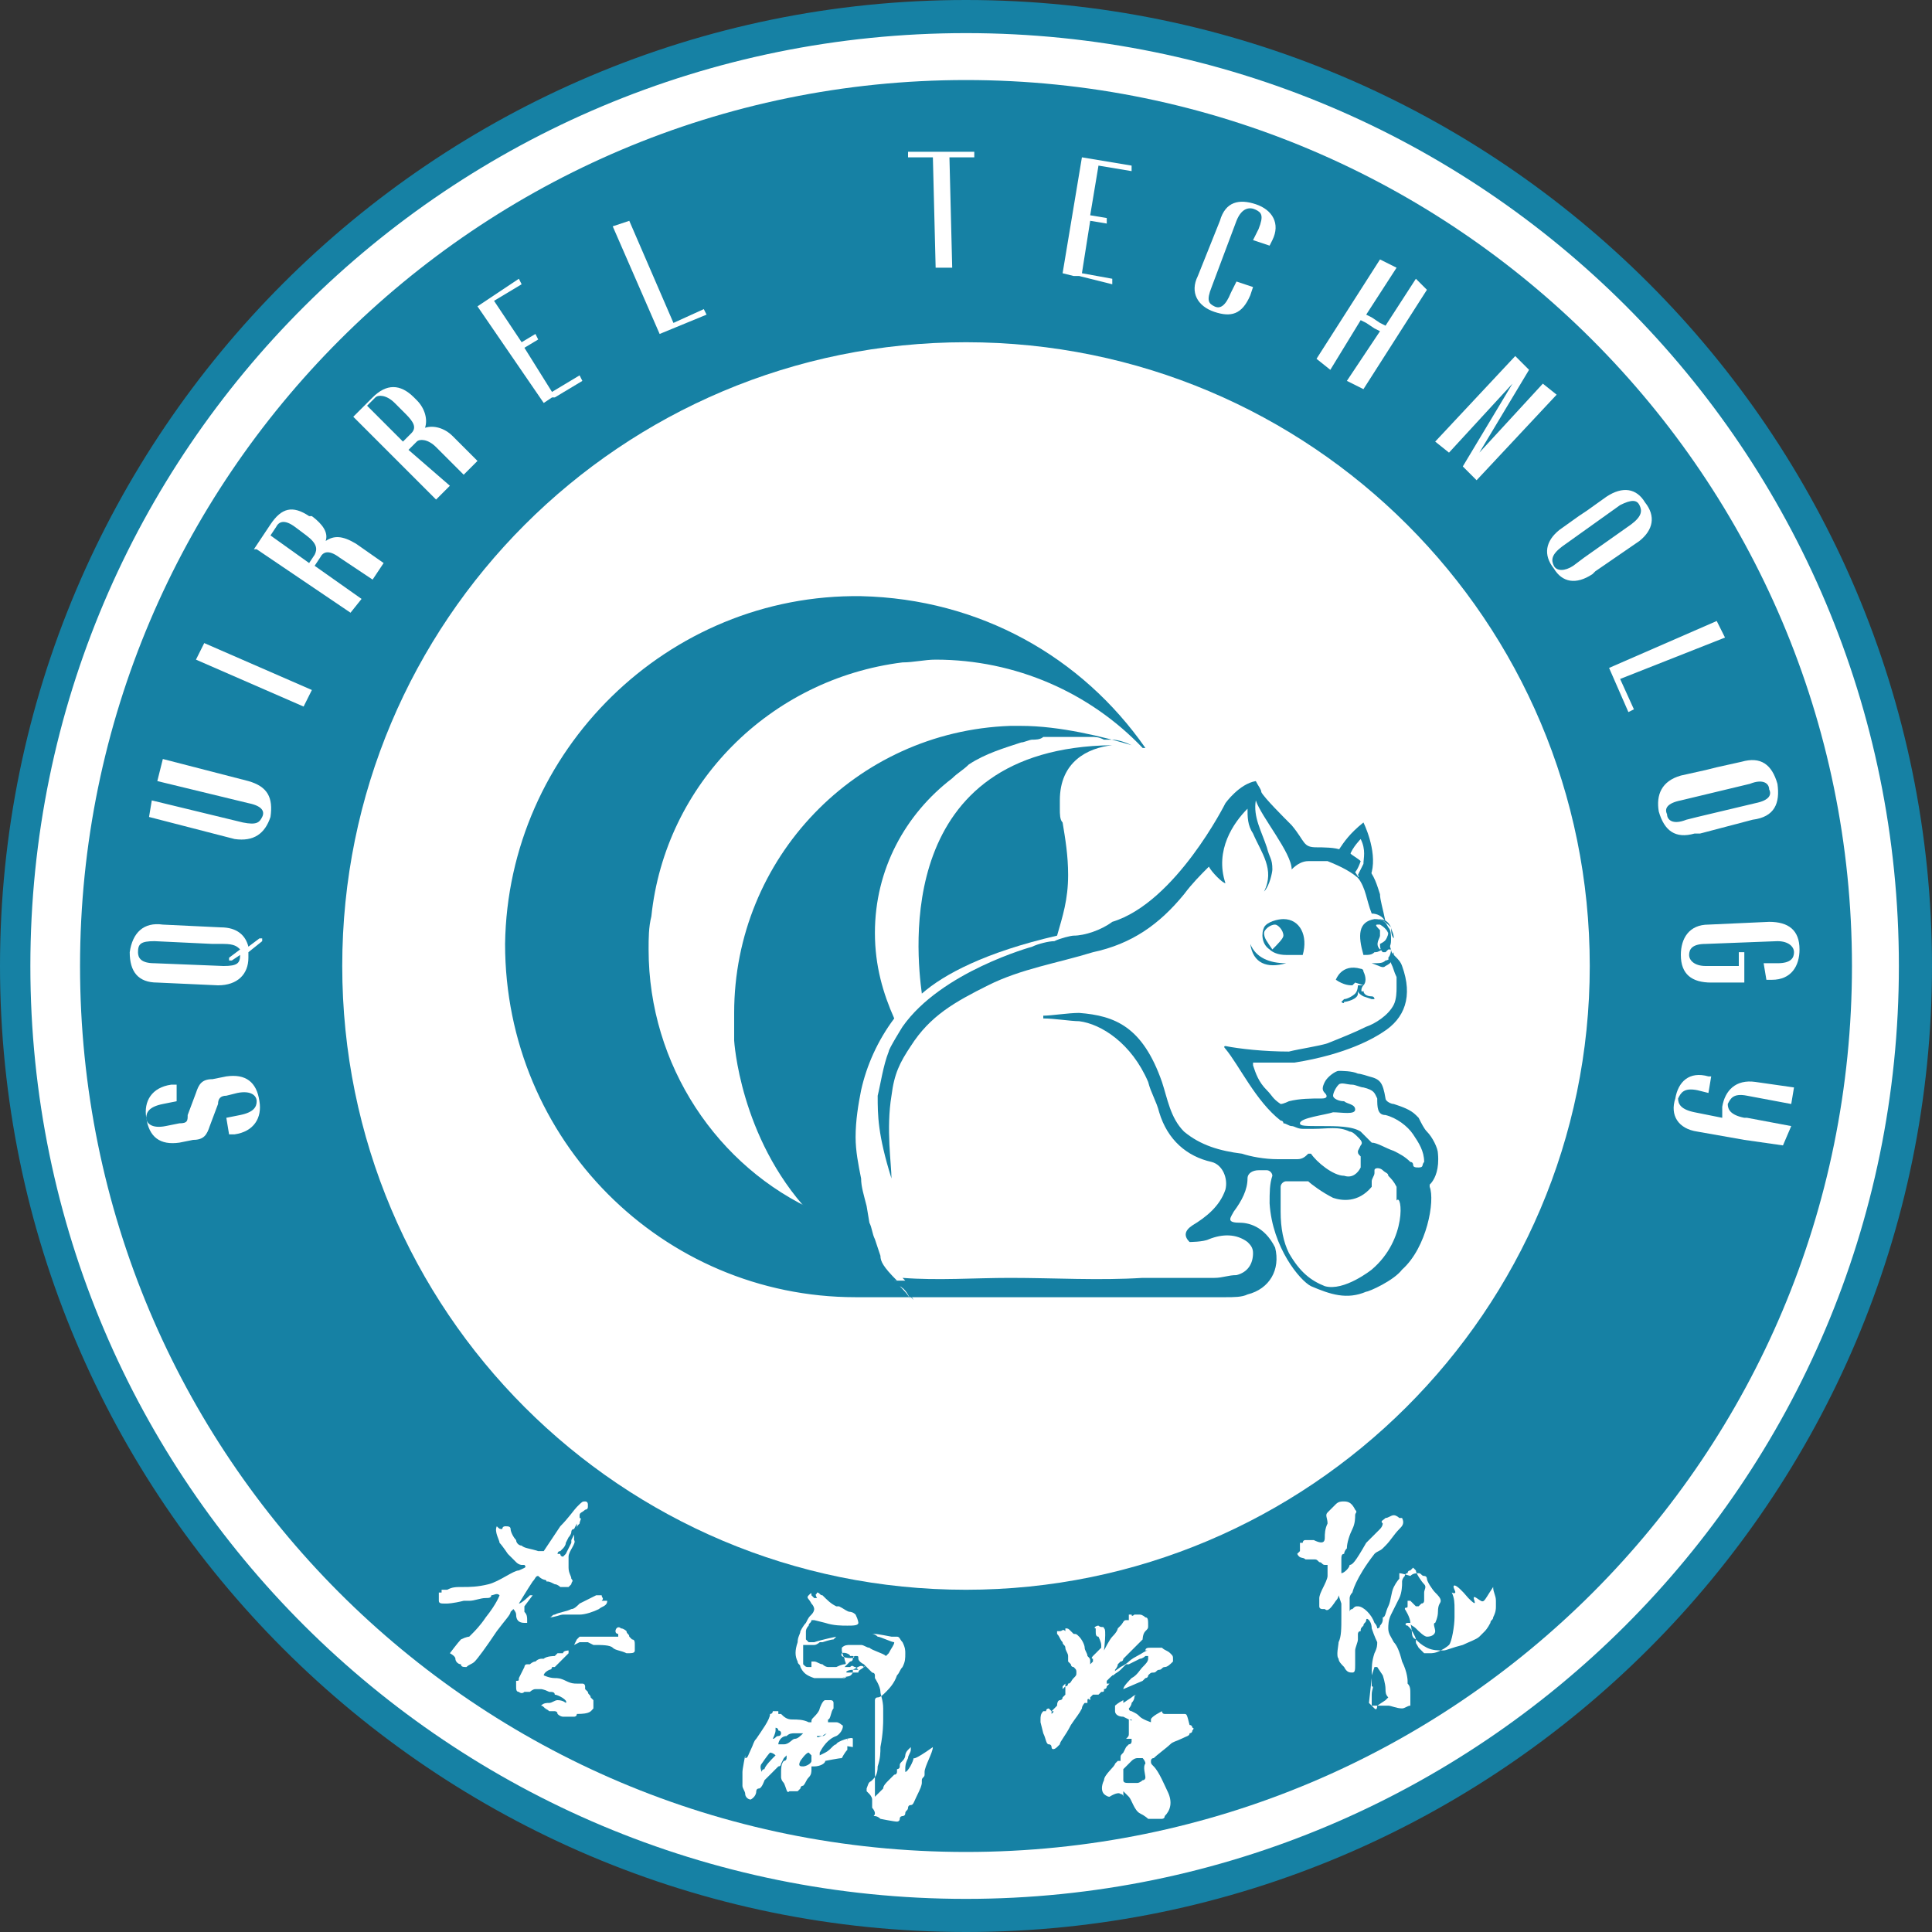 <?xml version="1.0" encoding="utf-8"?>
<!-- Generator: Adobe Illustrator 21.0.0, SVG Export Plug-In . SVG Version: 6.00 Build 0)  -->
<svg version="1.1"
	 id="图层_1" xmlns:cc="http://creativecommons.org/ns#" xmlns:dc="http://purl.org/dc/elements/1.1/" xmlns:rdf="http://www.w3.org/1999/02/22-rdf-syntax-ns#"
	 xmlns="http://www.w3.org/2000/svg" xmlns:xlink="http://www.w3.org/1999/xlink" x="0px" y="0px" viewBox="0 0 70 70"
	 style="enable-background:new 0 0 70 70;" xml:space="preserve">
<rect x="0" y="0" width="70" height="70" fill="#333333" stroke="none"/>
<style type="text/css">
	.st0{fill:#FFFFFF;}
	.st1{fill:#1681A4;}
	.st2{fill:#040000;}
	.st3{fill:none;}
</style>
<g>
	<circle class="st0" cx="35" cy="35.1" r="34.8"/>
	<path class="st1" d="M35,0C15.7,0,0,15.7,0,35s15.7,35,35,35s35-15.7,35-35S54.3,0,35,0z M35,68.8C16.3,68.8,1.1,53.7,1.1,35
		S16.3,1.2,35,1.2S68.8,16.3,68.8,35S53.6,68.8,35,68.8z"/>
	<path class="st1" d="M35,2.9C17.3,2.9,2.9,17.3,2.9,35S17.2,67.1,35,67.1S67.1,52.7,67.1,35S52.7,2.9,35,2.9z M35,57.6
		c-12.5,0-22.6-10.1-22.6-22.6S22.5,12.4,35,12.4S57.6,22.5,57.6,35S47.4,57.6,35,57.6z"/>
	<g>
		<g>
			<path class="st0" d="M6.4,39.9L5.9,40c-0.5,0.1-0.6,0.3-0.6,0.5c0,0.2,0.2,0.4,0.7,0.3l0.5-0.1c0.3,0,0.3-0.1,0.3-0.3l0.3-0.8
				c0.1-0.3,0.2-0.5,0.6-0.5L8.2,39c0.7-0.1,1.1,0.2,1.2,0.9c0.1,0.6-0.2,1.1-0.9,1.2l-0.2,0l-0.1-0.6l0.5-0.1
				c0.5-0.1,0.6-0.3,0.6-0.5c0-0.2-0.2-0.4-0.7-0.3l-0.4,0.1c-0.2,0-0.3,0.1-0.3,0.3l-0.3,0.8c-0.1,0.3-0.2,0.5-0.6,0.5l-0.5,0.1
				c-0.7,0.1-1.1-0.2-1.2-0.9c-0.1-0.6,0.2-1.1,0.9-1.2l0.2,0L6.4,39.9z"/>
			<path class="st0" d="M5.9,33.5L8,33.6c0.6,0,0.9,0.3,1,0.7L9.4,34c0,0,0.1,0,0.1,0c0,0,0,0.1,0,0.1L9,34.5c0,0,0,0.1,0,0.2
				c0,0.6-0.4,1-1.1,1l-2.2-0.1c-0.7,0-1-0.4-1-1.1C4.8,33.8,5.2,33.4,5.9,33.5z M5.6,34.1c-0.5,0-0.6,0.1-0.6,0.4
				c0,0.2,0.1,0.4,0.6,0.4L8.1,35c0.5,0,0.6-0.1,0.6-0.4v0l-0.3,0.2c0,0-0.1,0-0.1,0c0,0,0-0.1,0-0.1l0.4-0.3
				c-0.1-0.1-0.2-0.2-0.6-0.2l-0.4,0h0L5.6,34.1z"/>
			<path class="st0" d="M5.9,27.5L9,28.3c0.7,0.2,0.9,0.6,0.8,1.3c-0.2,0.6-0.6,0.9-1.3,0.8l-3.1-0.8l0.1-0.6l3.3,0.8
				c0.5,0.1,0.6,0,0.7-0.2c0.1-0.2,0-0.4-0.5-0.5l-3.3-0.8L5.9,27.5z"/>
			<path class="st0" d="M7.4,23.3l3.9,1.7L11,25.6l-3.9-1.7L7.4,23.3z"/>
			<path class="st0" d="M13.1,21.7l-0.4,0.5l-3.4-2.3l-0.1,0L9.8,19c0.4-0.6,0.8-0.7,1.4-0.3l0.1,0c0.4,0.3,0.6,0.6,0.5,0.9
				c0.3-0.2,0.6-0.2,1.1,0.1l1,0.7L13.5,21l-1.2-0.8c-0.4-0.3-0.6-0.2-0.7,0c0,0,0,0,0,0l-0.2,0.3L13.1,21.7z M11.2,20.4l0.2-0.3
				c0,0,0,0,0,0c0.1-0.2,0.1-0.4-0.3-0.7l-0.4-0.3c-0.4-0.3-0.6-0.2-0.7,0l-0.2,0.3L11.2,20.4z"/>
			<path class="st0" d="M16.3,17.6l-0.5,0.5l-2.9-2.9l-0.1-0.1l0.7-0.7c0.5-0.5,1-0.5,1.5,0l0.1,0.1c0.3,0.3,0.4,0.7,0.3,1
				c0.3-0.1,0.7,0,1,0.3l0.9,0.9l-0.5,0.5l-1-1c-0.3-0.3-0.6-0.3-0.7-0.2l0,0l-0.3,0.3L16.3,17.6z M14.6,16l0.3-0.3l0,0
				c0.2-0.2,0.1-0.4-0.2-0.7l-0.4-0.4c-0.3-0.3-0.6-0.3-0.7-0.2l-0.3,0.3L14.6,16z"/>
			<path class="st0" d="M18.9,12.4l0.5-0.3l0.1,0.2L19,12.6l1,1.6l1-0.6l0.1,0.2l-1,0.6L20,14.4l-0.3,0.2l-2.4-3.5l1.5-1l0.1,0.2
				l-1,0.6L18.9,12.4z"/>
			<path class="st0" d="M24.4,11.7l1.1-0.5l0.1,0.2l-1.7,0.7l-1.7-3.9L22.8,8L24.4,11.7z"/>
			<path class="st0" d="M34.5,9.7l-0.6,0l-0.1-4l-0.9,0V5.5l0.9,0H34h0.2h0.2l0.9,0v0.2l-0.9,0L34.5,9.7z"/>
			<path class="st0" d="M39.5,7.8l0.6,0.1l0,0.2L39.5,8l-0.3,1.9l1.1,0.2l0,0.2L39.1,10l-0.2,0l-0.4-0.1l0.7-4.2L41,6l0,0.2L39.8,6
				L39.5,7.8z"/>
			<path class="st0" d="M45.3,10.7c-0.3,0.7-0.7,0.8-1.3,0.6s-0.9-0.7-0.6-1.3l0.8-2c0.2-0.7,0.7-0.8,1.3-0.6
				c0.6,0.2,0.9,0.7,0.6,1.3L46,8.9l-0.6-0.2l0.2-0.4c0.2-0.5,0.1-0.6-0.1-0.7S45,7.5,44.8,8l-0.9,2.4c-0.2,0.5-0.1,0.6,0.1,0.7
				s0.4,0,0.6-0.5l0.2-0.4l0.6,0.2L45.3,10.7z"/>
			<path class="st0" d="M51.7,10.5l-2.3,3.6l-0.6-0.3L50,12l-0.2-0.1l-0.3-0.2l-0.2-0.1l-1.1,1.8L47.7,13L50,9.4l0.6,0.3l-1.1,1.7
				l0.2,0.1l0.3,0.2l0.2,0.1l1.1-1.7L51.7,10.5z"/>
			<path class="st0" d="M56.4,14.3l-2.9,3.1L53,16.9l1.8-3l-2.3,2.5L52,16l2.9-3.1l0.5,0.5l-1.8,3l2.3-2.5L56.4,14.3z"/>
			<path class="st0" d="M59.4,19.6l-1.6,1.1l0,0l-0.1,0.1c-0.6,0.4-1.1,0.3-1.4-0.2c-0.4-0.5-0.3-1,0.2-1.4l0.7-0.5l0.3-0.2l0.7-0.5
				c0.6-0.4,1.1-0.3,1.4,0.2C60,18.7,59.9,19.2,59.4,19.6z M57.4,20.2l1.7-1.2c0.4-0.3,0.4-0.5,0.3-0.7c-0.1-0.2-0.3-0.2-0.7,0
				l-2.1,1.5c-0.4,0.3-0.4,0.5-0.3,0.7c0.1,0.2,0.4,0.2,0.7,0L57.4,20.2L57.4,20.2z"/>
			<path class="st0" d="M58.7,24.6l0.5,1.1L59,25.8l-0.7-1.6l3.9-1.7l0.3,0.6L58.7,24.6z"/>
			<path class="st0" d="M63.5,29.7l-1.9,0.5l0,0l-0.2,0c-0.7,0.2-1.1-0.1-1.3-0.8c-0.1-0.6,0.1-1.1,0.8-1.3l0.9-0.2l0.4-0.1l0.9-0.2
				c0.7-0.2,1.1,0.1,1.3,0.8C64.5,29.1,64.3,29.6,63.5,29.7z M61.5,29.6l2.1-0.5c0.5-0.1,0.6-0.3,0.5-0.5c0-0.2-0.2-0.4-0.7-0.2
				l-2.5,0.6c-0.5,0.1-0.6,0.3-0.5,0.5c0,0.2,0.2,0.4,0.7,0.2L61.5,29.6L61.5,29.6z"/>
			<path class="st0" d="M63.9,34.9l0.5,0c0.5,0,0.6-0.2,0.6-0.4c0-0.2-0.2-0.4-0.6-0.4l-2.6,0.1c-0.5,0-0.6,0.2-0.6,0.4
				s0.2,0.4,0.6,0.4l1.2,0l0-0.5h0.2l0,1.1H63l-1,0c-0.7,0-1.1-0.3-1.1-1c0-0.6,0.3-1.1,1-1.1l2.2-0.1c0.7,0,1.1,0.3,1.1,1
				c0,0.6-0.3,1.1-1,1.1h-0.2L63.9,34.9z"/>
			<path class="st0" d="M64.6,41.5l-0.7-0.1l-0.7-0.1l-1.7-0.3c-0.7-0.1-1-0.6-0.8-1.2c0.1-0.6,0.5-1,1.2-0.8l0.1,0l-0.1,0.6
				l-0.4-0.1c-0.5-0.1-0.6,0.1-0.7,0.3c0,0.2,0.1,0.4,0.6,0.5l1,0.2c0-0.1,0-0.3,0-0.4c0.1-0.6,0.5-1,1.2-0.9l1.4,0.2L64.9,40
				l-1.6-0.3c-0.5-0.1-0.6,0.1-0.7,0.3c0,0.2,0.1,0.4,0.6,0.5h0.1l1.6,0.3L64.6,41.5z"/>
		</g>
	</g>
	<path class="st3" d="M35.3,35.3C35.3,35.3,35.3,35.3,35.3,35.3c-0.2-0.2-0.5-0.3-0.7-0.5C34.8,35,35.1,35.2,35.3,35.3z"/>
	<g>
		<g>
			<path class="st0" d="M21.8,57.8c0,0.1,0.1,0.1,0,0.2c0.1,0,0.1,0,0.2,0c0,0.2-0.2,0.2-0.3,0.3c-0.2,0.1-0.5,0.2-0.7,0.2
				c0,0-0.1,0-0.1,0c-0.2,0-0.4,0-0.6,0c0,0,0,0-0.1,0c0.1,0,0.1,0,0.2,0c0,0,0,0,0,0c-0.1,0-0.3,0.1-0.5,0.1c0.1,0,0.1-0.1,0.2-0.1
				c0.2-0.1,0.4-0.1,0.6-0.2c0.1,0,0.2-0.1,0.3-0.2c0.2-0.1,0.4-0.2,0.6-0.3c0.1,0,0.1,0,0.2,0C21.8,57.7,21.8,57.8,21.8,57.8z"/>
			<path class="st0" d="M19.8,57.3c0.1,0,0.1,0,0.3,0.1c0.1,0,0.2,0.1,0.2,0.1c0,0,0.1,0,0.2,0c0,0,0.1,0,0.1,0c0,0,0,0,0.1-0.1
				c0-0.1,0.1-0.1,0-0.2c0-0.1-0.1-0.2-0.1-0.4c0-0.1,0-0.3,0-0.4c0-0.2,0.3-0.5,0.2-0.6c0,0,0-0.1,0-0.1c0,0,0-0.1,0-0.1
				c0,0,0,0,0,0l-0.1,0.2c0,0,0,0.1,0,0.1l-0.1,0.2c0,0,0,0,0,0l-0.1,0.2c0,0,0,0,0,0l-0.1,0.1h0c0,0-0.1,0-0.1-0.1l0,0l-0.1,0v0
				c0,0,0-0.1,0.1-0.1l0.1-0.1c0,0,0.1-0.1,0.1-0.2c0,0,0,0,0,0c0,0,0.1-0.2,0.1-0.2c0,0,0.1-0.1,0.1-0.2l0,0c0,0,0-0.1,0.1-0.1l0,0
				l0,0c0,0,0,0,0,0s0.1-0.2,0.1-0.2l0-0.1c0,0,0,0,0,0.1c0,0,0,0,0,0c0,0,0,0.1,0,0.1l0,0.1v0v0l0,0c0-0.1,0-0.1,0.1-0.2
				c0-0.1,0.1-0.2,0-0.2c0,0,0-0.1,0-0.1c0-0.1,0.1-0.1,0.2-0.2c0,0,0.1,0,0.1-0.1c0,0,0,0,0-0.1c0,0,0-0.1-0.1-0.1
				c-0.1,0-0.1,0-0.3,0.2c-0.1,0.1-0.3,0.4-0.6,0.7l-0.6,0.9l-0.2,0c-0.3-0.1-0.5-0.1-0.6-0.2l0,0c-0.1,0-0.2-0.1-0.2-0.2
				c-0.1-0.1-0.2-0.3-0.2-0.4c0-0.1-0.1-0.1-0.2-0.1c0,0,0,0.1,0,0c0,0-0.1,0-0.1,0.1c-0.1,0-0.1,0-0.2-0.1
				c-0.1,0.2,0.1,0.5,0.1,0.6c0.1,0.1,0.3,0.4,0.3,0.4c0.1,0.1,0.2,0.2,0.3,0.3c0.1,0.1,0.2,0.1,0.2,0.1c0,0,0.1,0,0.1,0
				c0.1,0.1,0,0.1-0.2,0.2c-0.2,0-0.7,0.4-1.1,0.5s-0.7,0.1-0.9,0.1c-0.3,0-0.4,0-0.6,0.1c-0.1,0-0.1,0-0.2,0c0,0,0,0,0,0l0,0
				c0,0,0,0,0,0c0,0,0,0,0,0l0,0c0,0,0,0,0,0c0,0,0,0.1,0,0.1c0,0-0.1,0-0.1,0c0,0,0,0.1,0,0.1c0,0,0,0,0,0.1c0,0,0,0.1,0,0.1
				c0,0.1,0.1,0.1,0.2,0.1c0.1,0,0.1,0,0.1,0c0,0,0.2,0,0.6-0.1c0,0,0.1,0,0.1,0c0,0,0,0,0.1,0c0.2,0,0.4-0.1,0.6-0.1c0,0,0,0,0.1,0
				c0,0-0.1,0-0.1,0c0.1,0,0.2,0,0.2-0.1c0.1,0,0.2-0.1,0.3,0c0,0-0.1,0.3-0.5,0.8c-0.2,0.3-0.4,0.5-0.5,0.6
				c-0.1,0.1-0.1,0.1-0.1,0.1c0,0-0.1,0-0.3,0.1c-0.1,0.1-0.4,0.5-0.4,0.5c0,0,0.2,0.1,0.2,0.2c0,0.1,0.1,0.2,0.2,0.2
				c0,0.1,0.1,0.1,0.2,0.1c0.1-0.1,0.2-0.1,0.3-0.2c0.1-0.1,0.4-0.5,0.8-1.1c0.3-0.4,0.5-0.6,0.5-0.7c0.1-0.1,0.1-0.1,0.1-0.1
				c0,0,0.1,0.1,0.1,0.2c0,0.2,0.1,0.3,0.3,0.3c0,0,0.1,0,0.1,0c0,0,0,0,0-0.1c0-0.1,0-0.2-0.1-0.3c0-0.1,0-0.1,0-0.1
				c0,0,0-0.1,0-0.1l0.3-0.4h-0.1c0,0-0.3,0.3-0.4,0.3c0,0,0.3-0.5,0.5-0.8c0.1-0.1,0.1-0.2,0.2-0.2C19.7,57.3,19.8,57.2,19.8,57.3z
				"/>
			<path class="st0" d="M21.5,61.9c0,0,0-0.1,0-0.2c0-0.1,0-0.1,0-0.1c0,0,0,0-0.1-0.1c0-0.1-0.1-0.1-0.1-0.2
				c-0.1-0.1-0.1-0.1-0.1-0.1c0,0,0,0,0-0.1c0,0,0-0.1-0.1-0.1c0,0-0.1,0-0.2,0s-0.2,0-0.4-0.1c-0.2-0.1-0.3-0.1-0.4-0.1
				c-0.2,0-0.4-0.1-0.4-0.1c0,0,0-0.1,0.2-0.2c0,0,0.1,0,0.1-0.1l0,0l0,0c0,0,0,0,0.1,0c0.1-0.1,0.2-0.2,0.3-0.3
				c0.1-0.1,0.1-0.1,0.2-0.2c0,0,0-0.1,0-0.1c0,0-0.2,0-0.2,0.1c-0.1,0-0.1,0-0.2,0c-0.1,0.1-0.1,0.1-0.1,0.1c0,0-0.3,0-0.4,0.1
				c0,0,0,0,0,0c0,0-0.1,0-0.1,0c0,0,0,0,0,0c0,0,0,0,0,0s-0.1,0-0.2,0.1c-0.1,0-0.2,0.1-0.2,0.1c0,0-0.1,0-0.1,0
				c-0.1,0-0.1,0.1-0.1,0.1c0,0-0.1,0.2-0.2,0.4c0,0.1,0,0.1-0.1,0.1c0,0,0,0.1,0,0.2c0,0.1,0,0.2,0.1,0.2c0,0,0.1,0.1,0.2,0
				c0.1,0,0.1,0,0.1,0c0,0,0,0,0,0c0,0,0.1,0,0.1,0s0.1-0.1,0.2-0.1s0.1,0,0.1,0v0h0c0,0,0,0,0.1,0c0,0,0.1,0,0.3,0.1
				c0.1,0,0.2,0,0.2,0.1l0,0c0,0,0,0,0,0l0,0c0.1,0,0.5,0.2,0.4,0.3c0,0-0.1-0.1-0.3-0.1h0c-0.1,0-0.2,0.1-0.3,0.1
				c-0.1,0-0.2,0-0.3,0.1c-0.1,0-0.1,0-0.1,0c0,0,0,0,0,0c0,0,0,0,0.1,0c0,0,0,0,0,0c0.1,0,0.1,0.1,0.2,0.1c0,0,0,0,0,0
				c0,0,0,0-0.1,0c0,0,0,0,0,0c0.1,0,0.2,0.1,0.2,0.1c0,0,0,0,0,0c0.1,0,0.2,0,0.2,0c0,0,0.1,0,0.1,0.1c0.1,0.1,0.2,0.1,0.2,0.1
				c0,0,0.1,0,0.2,0c0.1,0,0.2,0,0.2,0c0,0,0.1,0,0.1-0.1C21.4,62.1,21.4,62,21.5,61.9z"/>
			<path class="st0" d="M20.8,59.6l0.2-0.1c0,0,0.1,0,0.2,0s0.1,0,0.1,0s0.2,0.1,0.2,0.1l0,0c0.3,0,0.6,0,0.7,0.1
				c0.1,0.1,0.3,0.1,0.5,0.2c0.2,0,0.3,0,0.3-0.1c0,0,0-0.1,0-0.2s0-0.2-0.1-0.2c0,0-0.1-0.1-0.1-0.1c0-0.1-0.1-0.1-0.1-0.2
				c0,0-0.1-0.1-0.2-0.1c-0.1-0.1-0.2,0-0.2,0.1s0.1,0.1,0.1,0.1c0,0,0,0.1,0,0.1c0,0-0.1,0-0.2,0c-0.2,0-0.3,0-0.3,0
				c0,0-0.2,0-0.5,0c-0.1,0-0.3,0-0.4,0c0,0-0.1,0.1-0.1,0.1L20.8,59.6z"/>
		</g>
		<g>
			<path class="st0" d="M33.1,63.7c0,0.1-0.2,0.5-0.3,0.5l0-0.1c0-0.1,0-0.2,0.1-0.4l0,0c0-0.1,0.1-0.2,0.1-0.3c0-0.1,0-0.1,0-0.1
				c0,0-0.1,0.1-0.1,0.1c-0.1,0.1-0.1,0.2-0.1,0.2c0,0,0,0.1-0.1,0.2c-0.1,0.1-0.1,0.1-0.1,0.2c0,0.1-0.1,0.1-0.1,0.1c0,0,0,0,0,0.1
				c0,0,0,0.1-0.1,0.1c0,0-0.1,0.1-0.2,0.2c-0.1,0.1-0.2,0.2-0.2,0.3c0,0-0.1,0.1-0.1,0.1c0,0-0.1,0.1-0.1,0.1
				c-0.1,0.1-0.1,0.1-0.1,0.1c0,0,0-0.1,0-0.2c0-0.1,0-0.2,0-0.3c0-0.1,0-0.2,0-0.3c0-0.1,0-0.2,0-0.4c0-0.2,0-0.3,0-0.5
				c0-0.2,0-0.3,0-0.4c0-0.1,0-0.2,0-0.3c0-0.2,0-0.3,0-0.5c0-0.2,0-0.3,0-0.4s0-0.1,0-0.2c0,0,0-0.1,0.1-0.1c0.1,0,0.2-0.1,0.3-0.2
				c0.1-0.1,0.3-0.3,0.4-0.6c0.1-0.1,0.1-0.2,0.2-0.3c0.1-0.2,0.1-0.3,0.1-0.5c0-0.1,0-0.2-0.1-0.4c-0.1-0.1-0.1-0.2-0.2-0.2
				c-0.1,0-0.1,0-0.1,0c0,0,0,0-0.1,0c0,0-0.5-0.1-0.6-0.1c-0.3,0-0.4,0-0.5,0c0,0,0,0,0,0s0,0,0.1,0c0,0,0,0,0,0c0,0,0,0,0,0
				c0,0,0.1,0,0.1,0l0,0c-0.1,0-0.1,0-0.2,0c0,0,0,0,0.1,0c0.1,0,0.2,0,0.3,0c0,0,0.1,0,0.2,0.1c0.1,0,0.5,0.2,0.6,0.2
				c0,0.1-0.1,0.2-0.2,0.4c-0.1,0.1-0.1,0.1-0.1,0.1s0,0,0,0c-0.1-0.1-0.5-0.2-0.6-0.3c-0.1,0-0.2-0.1-0.3-0.1c-0.1,0-0.3,0-0.4,0
				c-0.1,0-0.2,0-0.3,0.1c0,0,0,0.1,0,0.1c0,0,0,0.1,0.1,0.3c0,0.1,0.1,0.2,0,0.2c0,0-0.1,0-0.3,0.1l-0.1,0c0,0-0.1,0-0.1,0s0,0,0,0
				c0,0,0,0,0.1,0c0.1,0,0.1,0,0.1,0c0,0,0,0-0.1,0c-0.1,0-0.2,0-0.2,0c0,0-0.1,0-0.2-0.1c-0.1,0-0.2-0.1-0.3-0.1c0,0-0.1,0-0.1,0
				s0,0,0,0.1c0,0,0,0.1,0,0.1s-0.1,0-0.1,0c-0.1,0-0.1,0-0.2-0.1c0,0,0-0.1,0-0.3c0-0.1,0-0.3,0-0.3c0,0,0-0.1,0-0.1s0.1,0,0.1,0
				c0.1,0,0.2,0,0.3,0c0.1,0,0.2-0.1,0.2-0.1c0,0,0,0,0.1,0c0,0,0.3-0.1,0.4-0.1c0.1-0.1,0.1-0.1,0.1-0.1c0,0-0.5,0.1-0.8,0.2
				c-0.1,0-0.2,0-0.2,0c0,0-0.1-0.1-0.1-0.1c0,0,0-0.1,0-0.1c0-0.1,0-0.1,0-0.1c0,0,0,0,0-0.1c0,0,0-0.1,0.1-0.2
				c0-0.1,0.1-0.1,0.1-0.2l0.1,0l0.4,0.1c0.3,0.1,0.6,0.1,0.8,0.1c0.2,0,0.4,0,0.4-0.1c0,0,0-0.1-0.1-0.3c-0.1-0.1-0.2-0.1-0.2-0.1
				c-0.1,0-0.2-0.1-0.4-0.2c0,0-0.1,0-0.1,0c-0.2-0.1-0.3-0.2-0.5-0.4c-0.1,0-0.1-0.1-0.2-0.1c0,0,0,0.1,0,0c0,0.1-0.1,0,0,0.2
				c0,0-0.1,0-0.1,0c0,0-0.1-0.1-0.1-0.1c0-0.1,0-0.1-0.1,0c-0.1,0.1,0,0.1,0.1,0.3c0.1,0.1,0.1,0.2,0.1,0.2c0,0,0,0.1-0.1,0.2
				s-0.1,0.1-0.2,0.3c-0.1,0.1-0.2,0.3-0.2,0.3c0,0.1-0.1,0.2-0.1,0.4c-0.1,0.3-0.1,0.5,0,0.7c0,0.1,0.1,0.1,0.1,0.2
				c0.1,0.2,0.2,0.3,0.5,0.4c0.1,0,0.2,0,0.3,0c0,0,0.1,0,0.3,0c0.1,0,0.3,0,0.5,0c0.2-0.1-0.1,0-0.1,0l0,0l0,0
				c0.2-0.1,0.3,0,0.4-0.2c0,0,0-0.1,0-0.1s0.2,0,0.2,0c0,0,0,0-0.1-0.1c-0.1,0-0.1-0.1-0.2,0c-0.1,0-0.2,0-0.2,0c0,0,0,0,0.1-0.1
				s0.1-0.1,0.1-0.1c0,0,0.1,0,0.1-0.1c0,0,0-0.1,0.1-0.1c0.1,0,0.1,0,0.1,0.1c0,0,0,0.1,0.2,0.2c0.1,0.1,0.2,0.2,0.2,0.2
				c0,0,0,0,0.1,0.1c0,0,0.1,0,0.1,0.1c0,0,0,0.1,0,0.1c0,0,0.2,0.3,0.2,0.5c0,0.1,0.1,0.3,0.1,0.6c0,0,0,0,0,0.1c0,0.1,0,0.2,0,0.3
				c0,0.1,0,0.5-0.1,1c0,0.2,0,0.4-0.1,0.7c0,0.3-0.1,0.4-0.2,0.5c-0.1,0.1-0.1,0-0.2,0.3c0,0,0,0.1,0,0.1s0,0,0.1,0.1
				c0,0,0.1,0.1,0.1,0.2c0,0.1,0,0.2,0,0.2c0,0,0,0.1,0,0.1s0.1,0.1,0.1,0.2c0,0.1-0.1,0.1,0,0.1c0,0,0.1,0,0.2,0.1
				c0,0,0.5,0.1,0.6,0.1c0,0,0.1,0,0.1-0.1c0-0.1,0.1-0.1,0.1-0.1s0.1,0,0.1-0.1c0-0.1,0.1-0.1,0.1-0.2c0,0,0-0.1,0.1-0.1
				c0.1,0,0.1-0.1,0.3-0.5c0.1-0.2,0.1-0.3,0.1-0.3c0,0,0,0,0-0.1c0-0.1,0.1-0.1,0.1-0.2c0,0,0-0.1,0-0.1c0-0.2,0.3-0.7,0.3-0.9
				C33.1,63.8,33.1,63.7,33.1,63.7z M30.5,60c-0.1-0.2,0.3-0.1,0.3,0c0,0,0.1,0,0.1,0c0,0,0.1,0,0,0C31.1,60.1,30.6,60.1,30.5,60z
				 M31.3,60.4c-0.1,0.1-0.2,0.1-0.2,0.2c-0.1,0-0.2,0-0.3,0c0,0-0.1,0-0.1,0c-0.1,0,0-0.1,0.2-0.1C31.1,60.4,31.2,60.3,31.3,60.4
				c0-0.1,0.5,0,0.5,0C31.8,60.3,31.4,60.3,31.3,60.4z"/>
			<path class="st0" d="M30.3,63.2c-0.1,0-0.2,0.2-0.4,0.3s-0.2,0.1-0.2,0.1s0,0,0-0.1c0.1-0.2,0.3-0.5,0.6-0.6
				c0.2-0.1,0.3-0.4,0.2-0.4c0,0-0.1-0.1-0.2-0.1c-0.1,0-0.1,0-0.1,0c0,0-0.1,0-0.1,0c0,0-0.1,0-0.1,0c0,0,0,0,0-0.1c0,0,0-0.1,0,0
				c0.1,0,0.1-0.3,0.2-0.4c0-0.1,0-0.1,0-0.2c0-0.1-0.1-0.1-0.1-0.1c0,0-0.1,0-0.2,0s-0.2,0.3-0.2,0.3c0,0,0,0.1-0.2,0.3
				c-0.1,0.1-0.1,0.1-0.1,0.2c0,0-0.1,0-0.1,0c-0.2-0.1-0.4-0.1-0.6-0.1c-0.2,0-0.3-0.1-0.4-0.2c0,0-0.1,0-0.1,0c0,0,0,0,0,0
				c0,0,0,0,0-0.1c0,0,0,0,0,0s0,0-0.1,0c0,0-0.1,0-0.1,0c0,0,0,0.1-0.1,0.1c0,0.2-0.3,0.6-0.5,0.9c-0.1,0.1-0.1,0.2-0.2,0.4
				c-0.1,0.2-0.1,0.3-0.2,0.3c0,0,0-0.3,0-0.2c0,0.1,0,0.1,0,0.1c0,0-0.1,0.5-0.1,0.6c0,0.1,0,0.3,0,0.3s0,0.1,0,0.2
				c0,0.1,0.1,0.2,0.1,0.3c0,0.1,0.1,0.2,0.2,0.2c0,0,0.2-0.1,0.2-0.3c0,0,0-0.1,0.1-0.1c0.1,0,0.2-0.3,0.2-0.3c0,0,0.1-0.1,0.1-0.1
				s0.1-0.1,0.2-0.2c0.1-0.1,0.2-0.2,0.2-0.2c0.1,0,0.1-0.1,0.1-0.1s0.1-0.2,0.1-0.2c0.1-0.1,0.1-0.1,0.1-0.1c0,0,0,0,0,0
				c0,0,0,0,0,0.1c0,0,0,0.1-0.1,0.1c-0.1,0.1-0.1,0.3-0.1,0.4s0,0.2,0,0.2c0,0,0,0.1,0.1,0.2c0.1,0.2,0.1,0.4,0.2,0.3
				c0.1,0,0.1,0,0.2,0c0,0,0,0,0.1,0c0,0,0,0,0.1-0.1c0,0,0,0,0,0s0-0.1,0.1-0.1c0.1-0.1,0.1-0.2,0.2-0.3c0.1-0.1,0.1-0.2,0.1-0.3
				c0,0,0-0.1,0-0.1c0,0,0.1,0,0.1,0c0.2,0,0.4-0.1,0.4-0.2c0,0,0.5-0.1,0.6-0.1c0,0,0.1-0.2,0.2-0.3V63
				C30.8,63.1,30.3,63.2,30.3,63.2z M28.1,62.7c0-0.1,0-0.1,0-0.1c0,0,0,0,0,0c0,0,0.1,0,0.1,0.1c0,0,0.1,0,0.1,0.1
				c0,0,0,0.1-0.1,0.1C28.1,62.9,28.1,63,28,63C28,63,28.1,62.8,28.1,62.7z M28,63.7c0,0-0.3,0.3-0.3,0.4c-0.1,0-0.1,0.1-0.1,0.1
				c0,0-0.1-0.2,0-0.3c0,0,0.2-0.3,0.3-0.4c0,0,0.1,0,0.2,0.1L28,63.7L28,63.7z M29.1,62.8C29,62.9,29,62.9,29.1,62.8
				C29,62.9,28.9,63,28.8,63c-0.1,0-0.2,0.2-0.4,0.2c-0.1,0-0.2,0-0.2,0c0,0,0,0,0,0c0-0.1,0.1-0.3,0.3-0.3c0.1-0.1,0.2-0.1,0.3-0.1
				C29,62.8,29,62.8,29.1,62.8L29.1,62.8C29,62.8,29.1,62.8,29.1,62.8L29.1,62.8l0.1-0.1C29.1,62.7,29.1,62.8,29.1,62.8z M29.4,63.8
				c0,0.1-0.2,0.2-0.3,0.2s-0.2,0-0.1-0.2c0,0,0.2-0.3,0.3-0.3c0,0,0,0,0.1,0.1C29.4,63.7,29.4,63.7,29.4,63.8z M29.8,62.9
				C29.8,62.9,29.7,62.9,29.8,62.9c-0.1,0-0.2,0.1-0.2,0C29.5,62.9,29.7,62.9,29.8,62.9c0.1-0.1,0.2-0.1,0.2-0.1
				C29.9,62.8,29.9,62.9,29.8,62.9C29.8,63,29.8,63,29.8,62.9z M30.9,63.3V63c0-0.1-0.6,0.1-0.6,0.2"/>
		</g>
		<g>
			<g>
				<path class="st0" d="M39.2,61.9C39.2,61.9,39.1,61.9,39.2,61.9C39.1,61.9,39.1,61.9,39.2,61.9c0-0.1,0.1-0.2,0.1-0.2
					c0,0,0,0,0.1,0c0,0,0,0,0,0c0,0,0,0,0-0.1c0,0,0-0.1,0.1,0c0,0,0,0,0,0l0,0c0,0,0,0,0-0.1c0,0,0,0,0.1-0.1c0,0,0,0,0.1,0
					c0,0,0,0,0.1,0c0,0,0,0,0,0c0,0,0,0,0,0c0,0,0,0,0.1-0.1c0.1,0,0.1,0,0.1-0.1c0,0,0,0,0,0c0,0,0.1,0,0.1-0.1
					c0.1-0.1,0.1-0.1,0.1-0.1c0,0,0,0-0.1,0h0c0,0,0,0,0-0.1c0,0,0.1-0.1,0.1-0.1c0,0,0,0,0,0c0,0,0,0,0.1-0.1
					c0.1,0,0.1-0.1,0.1-0.1c0,0,0,0,0,0c0,0,0,0,0,0c0,0,0,0,0,0c0,0,0,0,0-0.1c0,0,0.1-0.1,0.1-0.2c0.1-0.1,0.1-0.1,0.1-0.1
					c0.1,0,0.1-0.1,0.1-0.1s0,0,0.1-0.1c0,0,0.1-0.1,0.3-0.3c0.2-0.2,0.3-0.3,0.3-0.3c0,0,0,0,0,0c0,0,0,0,0,0c0,0,0-0.2,0.1-0.3
					c0.1-0.1,0.1-0.1,0.1-0.2c0-0.2,0-0.3-0.1-0.3c0,0-0.1-0.1-0.2-0.1c-0.1,0-0.1,0-0.2,0c0,0-0.1,0.1-0.1,0c0,0-0.1,0-0.1,0
					s0,0,0,0.1c0,0,0,0.1,0,0.1c0,0-0.1,0-0.1,0c-0.1,0-0.1,0.1-0.2,0.2c0,0-0.1,0.1-0.1,0.1l0,0l0,0c0,0,0,0,0,0c0,0,0,0.1-0.2,0.3
					c-0.1,0.1-0.3,0.5-0.3,0.5S40.1,59,40,59c0-0.1-0.1,0-0.2-0.1c-0.1,0-0.2,0.1-0.1,0.1v0l0,0c0,0,0,0,0,0.1c0,0.1,0,0.2,0.1,0.2
					c0,0,0.1,0.2,0.1,0.3c0,0.1,0,0.1,0,0.1c0,0-0.1,0.1-0.3,0.3c0,0-0.1,0.1,0,0.1c0,0,0,0,0,0.1c0,0-0.1,0.1-0.1,0.1
					c0,0,0,0,0-0.1c0-0.1,0-0.1-0.1-0.2c0-0.1-0.1-0.2-0.1-0.3c0-0.1-0.1-0.3-0.2-0.4c-0.1-0.1-0.1-0.1-0.2-0.1h0c0,0,0,0-0.1-0.1
					l0,0c-0.1-0.1-0.1-0.1-0.2-0.1c0,0,0,0.1,0,0.1c0,0,0,0,0,0c-0.1-0.1-0.1,0-0.2,0c0,0,0,0-0.1,0c0,0,0,0.1,0,0.1
					c0.1,0.1,0.1,0.2,0.2,0.3c0,0.1,0.1,0.1,0.1,0.2c0,0.1,0.1,0.2,0.1,0.3c0,0,0,0,0,0.1c0,0,0-0.1,0-0.1c0,0.1,0,0.2,0,0.2
					c0,0,0.1,0.1,0.1,0.1s0,0.1,0.1,0.1c0.1,0.1,0.1,0.1,0.1,0.2s0,0.1-0.1,0.2c-0.1,0.1-0.1,0.2-0.2,0.2v0c0,0,0,0,0,0c0,0,0,0,0,0
					c0,0,0,0.1-0.1,0.1l-0.1,0.1l0.1-0.1c0,0,0-0.1,0-0.1l-0.1,0.1c0,0,0,0,0,0c0,0,0,0.1,0,0.1c0,0,0,0,0.1-0.1c0,0,0,0.1,0,0.1
					c0,0,0,0,0,0l0,0c0,0,0,0,0,0c0,0,0,0,0,0c0,0,0,0,0,0s0,0,0,0c0,0,0,0.1,0,0.1c0,0,0,0,0,0.1c0,0,0,0,0,0c0,0,0,0,0,0
					c0,0,0,0,0,0c0,0,0,0-0.1,0.1c0,0,0,0,0,0s0,0,0,0h0c0,0,0,0,0,0c0,0.1-0.1,0.1-0.1,0.1c0,0,0,0,0,0c0,0,0,0,0,0
					c0,0-0.1,0-0.1,0.2c-0.1,0.1-0.2,0.2-0.2,0.2c0,0,0,0-0.1-0.1c0,0-0.1,0.1,0,0c0,0-0.1,0-0.1,0.1c0,0-0.1,0-0.1,0
					c-0.1,0.1-0.1,0.2-0.1,0.3c0,0,0,0.1,0,0.1l0,0l0.1,0.4c0.1,0.2,0.1,0.4,0.2,0.4s0.1,0.1,0.1,0.1c0,0.1,0.1,0.1,0.2,0
					c0,0,0.1-0.1,0.1-0.1c0-0.1,0.2-0.3,0.4-0.7c0.2-0.3,0.3-0.4,0.4-0.6C39.1,62,39.2,61.9,39.2,61.9z M38.1,62.1L38,62.3
					L38.1,62.1l0-0.1c0,0,0,0,0,0C38.2,62,38.2,62,38.1,62.1z"/>
				<path class="st0" d="M42.9,62.1c-0.1,0-0.2,0-0.5,0c0,0-0.1,0-0.1,0c0,0-0.1,0-0.1,0c-0.1,0-0.1-0.1-0.1-0.1c0,0,0,0,0,0
					c0,0-0.4,0.2-0.4,0.3c0,0,0,0,0,0.1c0,0-0.3-0.1-0.4-0.2c-0.1-0.1-0.1-0.1-0.3-0.2c0,0-0.1,0-0.1-0.1c0,0-0.1,0-0.1,0
					c0,0,0,0,0,0c0,0,0.1,0,0.1,0c0,0,0.1-0.1,0.1-0.2c0.1-0.1,0.1-0.2,0.1-0.2c0,0,0-0.1,0.1-0.1c0,0,0,0,0,0
					c-0.1,0-0.2,0.1-0.2,0.1l-0.3,0.2c0,0,0,0,0-0.1c-0.2,0.1-0.3,0.2-0.3,0.2c0,0,0,0.1,0,0.2c0,0.1,0.1,0.2,0.3,0.2l0.2,0.1h0h0.1
					c0,0.1,0,0-0.1,0h0l0,0c0,0,0,0,0,0c0,0.1,0,0.4,0,0.5c0,0.1,0,0.1-0.1,0.2c0,0,0,0,0,0c0,0,0,0,0,0s0,0,0,0c0,0,0,0,0.1,0
					c0,0,0.1,0,0.1,0c0,0,0,0,0,0.1c0,0,0,0.1-0.1,0.1c0,0,0,0-0.1,0.1c0,0-0.1,0.2-0.1,0.2c-0.1,0.1-0.1,0.1-0.1,0.2
					c0,0.1,0,0.1,0,0.1c0,0,0,0-0.1,0c0,0,0,0,0,0s0,0-0.1,0.1c0,0.1-0.4,0.4-0.4,0.6c-0.1,0.2-0.1,0.4,0,0.5c0,0,0.1,0.1,0.2,0.1
					c0,0,0.3-0.2,0.4-0.1c0.1,0,0.1,0.1,0.1,0.1c0,0,0-0.2,0-0.2s0.1,0.1,0.2,0.2c0.1,0.1,0.2,0.5,0.4,0.6s0.3,0.2,0.3,0.2
					c0.1,0,0.2,0,0.3,0c0.1,0,0.1,0,0.2,0c0,0,0.1,0,0.1-0.1c0.2-0.2,0.3-0.5,0.1-0.9c-0.1-0.2-0.3-0.7-0.5-0.9
					c-0.1-0.1-0.1-0.1-0.1-0.2c0,0,0-0.1,0.1-0.1c0.1-0.1,0.5-0.4,0.6-0.5c0.1-0.1,0.2-0.1,0.4-0.2c0.2-0.1,0.3-0.1,0.3-0.2
					c0,0,0.1,0,0.1-0.1c0,0,0.1-0.1,0-0.1c0,0,0-0.1-0.1-0.1C43,62.1,43,62.1,42.9,62.1z M41.5,64.4c0,0,0,0.1-0.1,0.1
					c0,0-0.1,0.1-0.2,0.1c0,0-0.1,0-0.1,0c0,0,0,0,0,0c0,0-0.1,0-0.2,0c-0.1,0-0.2,0-0.2-0.1c0,0,0-0.3,0-0.4
					c0.1-0.1,0.2-0.2,0.3-0.3c0.1-0.1,0.2-0.1,0.2-0.1c0,0,0.1,0,0.2,0c0,0,0.1,0.1,0.1,0.2C41.4,64,41.5,64.3,41.5,64.4z"/>
			</g>
			<path class="st0" d="M41.4,60.9c0.1-0.1,0.1-0.1,0.1-0.1c0,0,0.1,0,0.1-0.1c0.1-0.1,0.1-0.1,0.2-0.1c0.1,0,0.1-0.1,0.2-0.1
				c0.1,0,0.1-0.1,0.2-0.1c0.1,0,0.2-0.1,0.3-0.2c0,0,0-0.1,0-0.1c0-0.1,0-0.1-0.1-0.2c-0.1-0.1-0.2-0.1-0.3-0.2c-0.1,0-0.1,0-0.2,0
				c0,0-0.1,0-0.2,0c-0.1,0-0.2,0-0.2,0.1c0,0,0,0,0,0c0,0,0.1,0,0.2,0c0.1,0,0.1-0.1,0.2-0.1l0.1,0l-0.1,0c-0.1,0-0.2,0.1-0.3,0.1
				c-0.1,0-0.2,0.1-0.4,0.2c-0.2,0.1-0.3,0.2-0.3,0.2c0,0-0.1,0.1-0.3,0.2c-0.3,0.2-0.5,0.4-0.6,0.4C40,60.8,40,60.8,40,60.8
				c0,0,0,0,0,0c0,0,0.1,0,0.1,0c0,0,0,0,0,0c0,0,0,0,0,0c0,0,0.1,0,0.2-0.1c0.2-0.1,0.3-0.2,0.3-0.2c0,0,0,0,0.1-0.1
				c0.1-0.1,0.1-0.1,0.1-0.1c0,0,0,0,0,0c0,0,0,0,0,0c0,0,0.1,0,0.1,0c0,0,0.2-0.1,0.4-0.2c0.1,0,0.2-0.1,0.2-0.1c0.1,0,0.1,0,0.1,0
				c0,0,0,0,0,0.1c0,0.1-0.1,0.2-0.2,0.3c-0.1,0.1-0.2,0.3-0.4,0.4c-0.1,0.1-0.3,0.3-0.3,0.4L41.4,60.9
				C41.4,60.9,41.4,60.9,41.4,60.9z"/>
		</g>
		<path class="st0" d="M53.5,57.9c-0.3-0.2,0.2,0.5-0.3,0c-0.5-0.6-0.6-0.5-0.5-0.3c0.1,0.2-0.1,0.1-0.1,0.1
			c0.1,0.2,0.1,0.4,0.1,0.6c0,0,0,0.1,0,0.1c0,0.1,0,0.1,0,0.2l0,0c0,0.3-0.1,0.9-0.2,1c0,0-0.1,0.1-0.3,0.2
			c-0.2,0.1-0.3,0.1-0.4,0.1c-0.1,0-0.2,0-0.2,0c0,0-0.1-0.1-0.2-0.2c-0.1-0.2-0.1-0.1-0.1-0.3c0-0.1-0.2-0.4-0.2-0.4
			c0,0-0.1-0.1-0.1-0.1c-0.1,0-0.1-0.1,0-0.1c0,0,0,0,0.1,0c0,0.1,0.1,0.1,0.2,0.2s0.3,0.3,0.4,0.3c0.2,0,0.3-0.1,0.3-0.2
			c0-0.1-0.1-0.3,0-0.3c0,0,0.1-0.2,0.1-0.4c0-0.3,0.1-0.3,0.1-0.4c0-0.1-0.1-0.2-0.2-0.3c-0.1-0.1-0.3-0.4-0.3-0.5
			c0,0,0-0.1-0.1-0.1s-0.1-0.1-0.2-0.1c-0.1,0-0.2,0-0.3,0.1C50.8,57,50.7,57,50.7,57c0,0,0,0.1,0,0.1c0,0.1,0,0.1,0,0.1
			c0,0-0.1,0.1-0.2,0.3c-0.1,0.2-0.1,0.5-0.2,0.7c-0.1,0.2-0.1,0.4-0.2,0.4c0,0,0,0,0,0.1c0,0,0,0.1-0.1,0.2c0,0.1-0.1,0.1-0.1,0.1
			c0,0,0-0.1-0.1-0.2c-0.1-0.3-0.4-0.6-0.6-0.6c-0.1,0-0.1,0-0.2,0.1c-0.1,0-0.1,0.1-0.1,0.1c0,0.1,0,0.1,0,0.1c0,0,0-0.1,0-0.2
			c0-0.1,0-0.2,0-0.3c0,0,0,0,0-0.1c0,0,0-0.1,0.1-0.2c0,0,0.1-0.5,0.8-1.4c0.1-0.1,0.2-0.1,0.3-0.2c0,0,0,0,0.1-0.1
			c0.2-0.2,0.3-0.4,0.5-0.6c0.1-0.1,0.2-0.2,0.1-0.4c0,0-0.1,0-0.1,0c0,0,0,0,0,0c0,0-0.1-0.1-0.2-0.1v0c0,0,0,0,0,0
			c-0.1,0-0.2,0.1-0.3,0.1c-0.1,0.1-0.2,0.1-0.1,0.2c0,0,0,0.1-0.1,0.2c0,0-0.5,0.5-0.5,0.5c-0.4,0.7-0.5,0.8-0.6,0.8
			c0,0.1-0.2,0.3-0.3,0.3c0,0,0-0.1,0-0.2c0-0.1,0-0.2,0-0.3c0-0.1,0-0.2,0.1-0.2c0,0,0-0.1,0.1-0.2c0-0.2,0.1-0.5,0.2-0.7
			c0.1-0.2,0.1-0.4,0.1-0.5c0-0.1,0.1-0.1,0-0.2c-0.1-0.2-0.2-0.3-0.4-0.3c-0.1,0-0.2,0-0.3,0.1c-0.1,0.1-0.2,0.2-0.3,0.3
			c-0.1,0.1,0,0.2,0,0.4c-0.1,0.2-0.1,0.4-0.1,0.5c0,0.1,0,0.3-0.4,0.1c-0.1,0-0.2,0-0.3,0c-0.1,0-0.1,0.1-0.1,0.1c0,0-0.1,0-0.1,0
			c0,0,0,0.1,0,0.1c0,0.1,0,0.1,0,0.2c0,0-0.1,0.1-0.1,0.1c0.1,0.2,0.2,0.1,0.3,0.2c0,0,0.1,0,0.2,0c0,0,0,0,0.1,0
			c0.1,0,0.1,0,0.2,0.1c0.1,0,0.1,0.1,0.2,0.1c0,0,0.1,0,0.1,0c0,0,0,0,0,0.1c0,0.1,0,0.1,0,0.1c0,0,0,0.1,0,0.2
			c0,0.1-0.1,0.3-0.2,0.5c-0.1,0.2-0.1,0.3-0.1,0.3c0,0,0,0,0,0c0,0,0,0,0,0s0,0,0,0.1c0,0.1,0,0.1,0,0.2s0.1,0.1,0.1,0.1
			c0,0,0,0,0.1,0c0.1,0.1,0.2,0,0.4-0.3c0.1-0.1,0.1-0.2,0.1-0.2c0,0,0.1,0.3,0.1,0.3c0,0.2,0,0.4,0,0.5c0,0.4,0,0.7-0.1,0.9
			c0,0.1-0.1,0.5,0,0.6c0,0.1,0.1,0.2,0.2,0.3c0.1,0.2,0.2,0.2,0.3,0.2c0.1,0,0.1-0.1,0.1-0.3c0-0.1,0-0.2,0-0.2c0,0,0,0,0-0.1
			c0,0,0-0.1,0-0.2c0-0.1,0.1-0.3,0.1-0.4c0-0.1,0-0.2,0-0.2c0,0,0-0.1,0.1-0.1c0-0.1,0-0.1,0.1-0.2c0-0.1,0.1-0.1,0.1-0.2
			c0,0,0-0.1,0.1,0c0,0,0.1,0.1,0.1,0.3c0.1,0.3,0.2,0.5,0.2,0.5c0,0.1,0,0.2-0.1,0.4c-0.1,0.3-0.1,0.5-0.1,0.8c0,0,0,0,0,0.1
			c0,0.2,0,0.4,0,0.3c0,0,0,0,0,0s-0.1,0,0,0s0,0.1,0,0.3c0,0.1,0,0.2,0,0.3c0,0,0,0.1,0,0.1c0,0,0,0,0.1,0c0.1,0,0.1,0,0.2,0
			c0.1,0,0.2,0,0.3,0c0.1,0,0.3,0.1,0.5,0.1c0.1,0,0.2-0.1,0.3-0.1c0,0,0-0.2,0-0.4c0-0.2,0-0.3-0.1-0.4c0,0,0-0.1,0-0.1
			c0,0,0-0.3-0.2-0.7c-0.1-0.4-0.2-0.6-0.3-0.7c-0.1-0.2-0.2-0.3-0.2-0.5c0-0.1,0-0.3,0.1-0.5c0.1-0.2,0.2-0.4,0.3-0.6
			c0.1-0.2,0.1-0.5,0.1-0.5c0,0,0,0,0-0.1c0,0,0-0.1,0.1-0.2c0-0.1,0.1-0.1,0.1-0.1c0,0,0-0.1,0.1-0.1l0.1-0.1l0.1,0.1
			c0,0.1,0.2,0.4,0.3,0.5s0,0.2,0,0.3c0,0.1,0,0.2,0,0.3c0,0,0,0.1-0.1,0.1c0,0-0.1,0.1-0.1,0.1c0,0,0,0-0.1,0c0,0-0.1-0.1-0.1-0.1
			c0,0,0,0-0.1-0.1l-0.1,0l0,0.2c0,0.1-0.1,0-0.1,0.1c0,0,0.2,0.3,0.2,0.5c0.1,0.4,0,0.5,0.2,0.6c0.1,0.1,0.2,0.2,0.4,0.3
			c0.2,0.1,0.4,0.1,0.6,0.1c0.1,0,0.3-0.1,0.7-0.2c0.2-0.1,0.5-0.2,0.6-0.3c0,0,0.1-0.1,0.1-0.1c0,0,0.1-0.1,0.1-0.1
			c0,0,0.1-0.1,0.2-0.3c0-0.1,0.1-0.1,0.1-0.2c0.1-0.2,0.1-0.3,0.1-0.4c0,0,0-0.1,0-0.2c0-0.2-0.1-0.3-0.1-0.5
			C53.7,58.1,53.8,58.1,53.5,57.9z M50.1,60.7L50.1,60.7c0,0,0.1,0.3,0.1,0.5c0,0.1,0,0.2,0.1,0.3c0,0,0,0,0,0l-0.1,0.1l-0.3,0.2
			l0,0c0,0,0,0.2-0.1,0.1l-0.2-0.2v0l0.1-0.9c0,0,0,0,0-0.1l0.1-0.3c0,0,0,0,0.1,0L50.1,60.7z"/>
	</g>
	<path class="st3" d="M50.2,34.4c0.2-0.1,0.3-0.2,0.3-0.4C50.4,34.2,50.4,34.4,50.2,34.4C50.1,34.4,50.1,34.4,50.2,34.4L50.2,34.4
		C50.1,34.4,50.1,34.4,50.2,34.4z"/>
	<path class="st3" d="M50.3,33.9c-0.1-0.2-0.3-0.3-0.3-0.3s0,0-0.1,0c-0.1,0,0,0.1,0.1,0.2c0,0,0,0.1,0,0.1c0,0,0,0.1,0,0.1
		c-0.1,0.1-0.2,0.3,0,0.5c0,0,0.1-0.1,0.1-0.1C50.3,34.1,50.4,34,50.3,33.9z"/>
	<path class="st3" d="M49.2,30.4c0,0-0.2,0.3-0.4,0.6c0.1,0.1,0.3,0.2,0.4,0.3C49.4,31,49.4,30.7,49.2,30.4z"/>
	<path class="st3" d="M32.2,46.4c-0.3-0.2-1.2-1-1.8-1.6l0,0l0,0c-0.2-0.1-0.3-0.3-0.5-0.4c0,0,0,0,0,0c0,0,0,0,0,0c0,0,0,0,0,0
		c0,0,0,0,0,0c0.2,0.1,0.3,0.3,0.5,0.4C31,45.4,31.8,46.2,32.2,46.4c0,0,0.1,0.1,0.1,0.1l0,0l0,0C32.3,46.5,32.2,46.5,32.2,46.4z"/>
	<path class="st3" d="M50.5,34.5c-0.1,0.2-0.2,0.3-0.3,0.3C50.3,34.7,50.4,34.7,50.5,34.5z"/>
	<path class="st3" d="M26.6,37.8L26.6,37.8c0-0.3,0-0.6,0-1c0-5.6,4.5-10.2,10-10.4c0.1,0,0.3,0,0.4,0c1.4,0,3,0.4,4.2,0.9
		c0,0-0.1,0-0.1,0c-1.9-1.9-4.5-3.2-7.5-3.2c-0.4,0-0.8,0-1.2,0.1c-4.8,0.6-8.6,4.4-9.1,9.2c0,0.4-0.1,0.8-0.1,1.2
		c0,4.2,2.5,7.8,6.1,9.5c0,0,0,0,0,0c0,0,0,0,0,0C26.8,41.3,26.6,37.8,26.6,37.8z"/>
	<path class="st3" d="M46.5,33.9c0-0.1-0.2-0.4-0.3-0.4c-0.1,0-0.4,0.2-0.4,0.3c0,0.1,0.2,0.3,0.3,0.6C46.3,34.1,46.5,34,46.5,33.9z
		"/>
	<path class="st1" d="M50.5,34.5c-0.1,0.2-0.2,0.3-0.3,0.3c-0.1,0.1-0.2,0.1-0.5,0.1c0.3,0.1,0.4,0.2,0.5,0.1
		C50.4,34.9,50.5,34.8,50.5,34.5z"/>
	<path class="st1" d="M33.1,47.1c-0.1-0.2-0.3-0.3-0.4-0.5C32.8,46.7,32.9,46.9,33.1,47.1C33.1,47.1,33.1,47.1,33.1,47.1z"/>
	<path class="st1" d="M32.6,46.6C32.6,46.6,32.6,46.6,32.6,46.6L32.6,46.6C32.6,46.6,32.6,46.6,32.6,46.6z"/>
	<path class="st1" d="M33,47.1L33,47.1L33,47.1C33.1,47.1,33,47.1,33,47.1C33.1,47.1,33.1,47.1,33,47.1C33,47.1,33,47.1,33,47.1
		c-0.1,0-0.2,0-0.2,0C32.9,47.1,32.9,47.1,33,47.1z"/>
	<path class="st1" d="M49.7,31.6c0.2-0.8-0.3-1.8-0.3-1.8c-0.5,0.4-0.7,0.7-0.9,1c-0.1,0.1-0.1,0.2-0.1,0.2l0.4,0.3
		c0-0.1,0.1-0.2,0.1-0.3c0.1-0.3,0.4-0.6,0.4-0.6c0.2,0.4,0.1,0.7,0.1,0.9c-0.1,0.2-0.2,0.4-0.2,0.4l0.2,0.3c0,0,0,0,0.1,0.1l0,0
		C49.6,32,49.6,31.8,49.7,31.6z"/>
	<path class="st1" d="M49.4,32.1C49.4,32,49.4,32,49.4,32.1L49.4,32.1z"/>
	<path class="st1" d="M46.6,34.6c0.2,0,0.4,0,0.6,0c0.2-0.7-0.1-1.3-0.7-1.3c-0.2,0-0.6,0.1-0.7,0.3c-0.1,0.2-0.1,0.6,0.2,0.8
		C46.1,34.5,46.3,34.6,46.6,34.6z M45.8,33.8c0-0.1,0.2-0.3,0.4-0.3c0.1,0,0.3,0.2,0.3,0.4c0,0.1-0.2,0.3-0.4,0.5
		C45.9,34.1,45.8,34,45.8,33.8z"/>
	<path class="st1" d="M45.3,34.2c0.1,0.7,0.6,0.9,1.3,0.7C46,34.9,45.5,34.7,45.3,34.2z"/>
	<path class="st1" d="M49.4,35.7c0.1-0.1,0.1-0.3,0-0.5c0-0.1-0.1-0.1-0.1-0.1c-0.7-0.2-0.9,0.4-0.9,0.4c0.3,0.2,0.5,0.2,0.6,0.2
		c0,0,0.1-0.1,0.1-0.1L49.4,35.7L49.4,35.7c-0.1,0-0.2,0-0.2,0c0,0,0,0,0,0c0,0,0,0.1,0,0.1c0,0,0-0.1,0-0.1c0,0,0,0.2-0.1,0.3
		c-0.1,0.1-0.3,0.2-0.4,0.2c0,0-0.1,0.1-0.1,0.1l0,0c0,0,0.1,0.1,0.1,0c0.1,0,0.5-0.1,0.5-0.3c0,0,0,0,0-0.1c0,0.1,0.2,0.2,0.2,0.2
		l0.3,0.1c0,0,0.1,0,0.1,0v0c0,0,0-0.1-0.1-0.1c-0.2,0-0.3-0.1-0.3-0.2C49.3,36,49.3,35.8,49.4,35.7C49.3,35.7,49.4,35.7,49.4,35.7z
		"/>
	<path class="st1" d="M50.4,34c0-0.1,0-0.3-0.1-0.4c-0.1-0.2-0.2-0.3-0.5-0.3l0,0h0c-0.6,0.1-0.6,0.6-0.4,1.3c0.2,0,0.3,0,0.4-0.1
		c0.1,0,0.1,0,0.3-0.1l0,0l0,0c0,0,0,0,0,0C50.4,34.4,50.4,34.2,50.4,34z M50,34.4c-0.2-0.2,0-0.4,0-0.5c0,0,0-0.1,0-0.1
		c0,0,0-0.1,0-0.1c-0.1-0.1-0.2-0.2-0.1-0.2c0,0,0.1,0,0.1,0s0.2,0.1,0.3,0.3c0,0.1-0.1,0.3-0.2,0.4C50.2,34.3,50,34.4,50,34.4z"/>
	<path class="st1" d="M50.4,33.6c0,0.1,0.1,0.2,0.1,0.4C50.4,33.9,50.4,33.7,50.4,33.6c-0.1-0.2-0.2-0.3-0.5-0.3l0,0l0,0
		C50.1,33.3,50.3,33.5,50.4,33.6z"/>
	<path class="st1" d="M32.6,46.6C32.6,46.6,32.6,46.6,32.6,46.6c0.1,0,0.1,0.1,0.1,0.1C32.7,46.6,32.7,46.6,32.6,46.6
		C32.6,46.6,32.6,46.6,32.6,46.6L32.6,46.6z"/>
	<path class="st1" d="M29.8,44.3c-0.1-0.1-0.3-0.2-0.4-0.4C29.5,44.1,29.6,44.2,29.8,44.3z"/>
	<path class="st1" d="M32.6,46.6c-0.1,0-0.2,0-0.3,0C32.4,46.5,32.5,46.6,32.6,46.6C32.6,46.6,32.6,46.6,32.6,46.6
		C32.6,46.6,32.6,46.6,32.6,46.6C32.6,46.6,32.6,46.6,32.6,46.6z"/>
	<path class="st1" d="M32.6,46.6L32.6,46.6C32.6,46.6,32.6,46.6,32.6,46.6S32.6,46.6,32.6,46.6C32.6,46.6,32.6,46.6,32.6,46.6
		L32.6,46.6z"/>
	<path class="st3" d="M32.2,46.4c-0.3-0.2-1.2-1-1.8-1.6l0,0l0,0c-0.2-0.1-0.3-0.3-0.5-0.4c0,0,0,0,0,0c0,0,0,0,0,0c0,0,0,0,0,0
		c0,0,0,0,0,0c0.2,0.1,0.3,0.3,0.5,0.4C31,45.4,31.8,46.2,32.2,46.4c0,0,0.1,0.1,0.1,0.1l0,0l0,0C32.3,46.5,32.2,46.5,32.2,46.4z"/>
	<path class="st3" d="M32.3,46.5c0.1,0,0.2,0,0.3,0c0,0,0,0,0,0c0,0,0,0,0,0v0c0,0,0.1,0,0.1,0c0,0,0,0-0.1-0.1c0,0,0,0-0.1,0
		C32.5,46.5,32.4,46.5,32.3,46.5z"/>
	<path class="st3" d="M29.6,44.2C29.5,44.1,29.5,44.1,29.6,44.2C29.5,44.1,29.5,44.1,29.6,44.2z"/>
	<path class="st3" d="M26.6,37.8L26.6,37.8c0-0.3,0-0.6,0-1c0-5.6,4.5-10.2,10-10.4c0.1,0,0.3,0,0.4,0c1.4,0,3,0.4,4.2,0.9
		c0,0-0.1,0-0.1,0c-1.9-1.9-4.5-3.2-7.5-3.2c-0.4,0-0.8,0-1.2,0.1c-4.8,0.6-8.6,4.4-9.1,9.2c0,0.4-0.1,0.8-0.1,1.2
		c0,4.2,2.5,7.8,6.1,9.5l0,0l0,0C26.8,41.3,26.6,37.8,26.6,37.8z"/>
	<path class="st3" d="M32.6,46.6c0.1,0.1,0.2,0.3,0.4,0.5c0,0,0,0,0,0l0,0c-0.1,0-0.2,0-0.2,0c0.1,0,0.1,0,0.2,0h0.1l0,0
		C32.9,46.9,32.8,46.7,32.6,46.6z"/>
	<path class="st1" d="M38.9,33.9c-0.1,0-0.5,0.1-0.7,0.2c0,0,0,0,0,0c-0.2,0-0.6,0.1-0.8,0.2c0,0-3.3,0.9-4.7,2.9
		c0,0-0.5,0.8-0.5,0.9c-0.2,0.5-0.3,1.2-0.4,1.6c0,0.7,0,1.4,0.5,3c0-0.5-0.2-1.8,0-3c0.1-0.8,0.3-1.2,0.7-1.8
		c0.7-1.1,1.6-1.6,2.8-2.2c1.2-0.6,2.5-0.8,3.8-1.2c1.4-0.3,2.4-1,3.3-2.1c0.3-0.4,0.6-0.7,0.9-1c0.1,0.2,0.5,0.6,0.6,0.6
		c-0.4-1.2,0.3-2.2,0.8-2.7c0,0.3,0,0.6,0.2,0.9c0.3,0.7,0.8,1.3,0.4,2.1c0.2-0.2,0.3-0.7,0.3-0.8c0-0.4-0.1-0.4-0.2-0.8
		c-0.2-0.6-0.5-1.1-0.4-1.7c0.2,0.6,1.3,1.9,1.3,2.5c0.2-0.2,0.4-0.3,0.6-0.3c0.2,0,0.5,0,0.7,0c0.5,0.2,0.9,0.4,1.2,0.7
		c0,0,0,0,0,0l-0.2-0.3c0,0,0.1-0.1,0.2-0.4c-0.1-0.1-0.3-0.2-0.4-0.3c0,0.1-0.1,0.2-0.1,0.3L48.5,31c0,0,0-0.1,0.1-0.2
		c-0.2-0.1-0.7-0.1-0.9-0.1c-0.5,0-0.4-0.2-0.9-0.8c-0.3-0.3-1-1-1.1-1.2c0-0.1-0.1-0.2-0.2-0.4c-0.6,0.1-1.1,0.8-1.1,0.8
		s-1.8,3.6-4.1,4.3C39.9,33.7,39.3,33.9,38.9,33.9z"/>
	<path class="st1" d="M37,26.3c-0.1,0-0.3,0-0.4,0c-5.6,0.2-10,4.8-10,10.4c0,0.3,0,0.7,0,1l0,0c0,0,0.2,3.5,2.7,6.2l0,0l0,0
		c0,0,0.1,0.1,0.1,0.1c0,0,0.1,0.1,0.1,0.1c0.1,0.1,0.1,0.1,0.2,0.2c0,0,0,0,0,0c0,0,0,0,0,0c0.2,0.1,0.3,0.3,0.5,0.4l0,0l0,0
		c0.7,0.6,1.5,1.4,1.8,1.6c0,0,0.1,0.1,0.1,0.1l0,0c0.1,0,0.2,0,0.3,0c0,0,0,0,0.1,0c-0.5-0.5-0.6-0.7-0.6-0.9l-0.2-0.6
		c-0.1-0.2-0.1-0.4-0.2-0.6l-0.1-0.6c-0.1-0.4-0.2-0.7-0.2-1c-0.1-0.5-0.2-1-0.2-1.5c0-0.6,0.1-1.2,0.2-1.7c0,0,0,0,0,0
		c0.2-0.9,0.6-1.8,1.2-2.6c-0.4-0.9-0.7-1.9-0.7-3.1c0-2.3,1.1-4.3,2.8-5.6c0.2-0.2,0.4-0.3,0.6-0.5c0.6-0.4,1.3-0.6,1.9-0.8
		c0.1,0,0.3-0.1,0.4-0.1c0.1,0,0.3,0,0.4-0.1c0.3,0,0.6,0,0.9,0c0.3,0,0.6,0,0.8,0c0.2,0,0.3,0,0.5,0.1l0,0l0,0c0.1,0,0.2,0,0.3,0
		l0,0l0,0c0.2,0,0.5,0.1,0.7,0.2l0,0C40,26.7,38.4,26.3,37,26.3z"/>
	<path class="st1" d="M33.4,36c0.8-0.7,2.3-1.5,4.9-2.1c0.2-0.7,0.4-1.3,0.4-2.2c0-0.7-0.1-1.3-0.2-1.9c-0.1-0.1-0.1-0.3-0.1-0.5
		c0-0.1,0-0.2,0-0.3c0-1.4,1-1.9,1.9-2l0,0C32.4,27.1,33.2,34.5,33.4,36z"/>
	<path class="st3" d="M32.6,46.6c0.1,0.1,0.2,0.3,0.4,0.5c0,0,0,0,0,0l0,0c-0.1,0-0.2,0-0.2,0c0.1,0,0.1,0,0.2,0h0.1l0,0
		C32.9,46.9,32.8,46.7,32.6,46.6z"/>
	<path class="st3" d="M46.4,43.1c0-0.1,0.1-0.2,0.1-0.4c-0.1,0-0.2,0.1-0.2,0.2c-0.1,0.2,0,0.4,0,0.4c0,0.1,0,0.3,0,0.4
		C46.4,43.5,46.4,43.3,46.4,43.1z"/>
	<path class="st1" d="M50.8,42.8c0-0.1-0.1-0.2-0.3-0.4l0,0l0,0C50.6,42.5,50.7,42.6,50.8,42.8C50.8,42.7,50.8,42.7,50.8,42.8z"/>
	<path class="st1" d="M52.1,41.8c0-0.2-0.2-0.6-0.4-0.8c-0.1-0.1-0.2-0.3-0.3-0.5c0,0,0,0-0.1-0.1c-0.2-0.2-0.5-0.3-0.8-0.4
		c-0.1,0-0.3-0.1-0.3-0.2c-0.1-0.6-0.2-0.7-0.6-0.8c0,0-0.3-0.1-0.4-0.1c-0.2-0.1-0.6-0.1-0.7-0.1c-0.1,0-0.4,0.2-0.5,0.4
		c-0.1,0.2-0.1,0.3,0,0.4c0.1,0.1,0.1,0.2-0.1,0.2c-0.4,0-0.8,0-1.2,0.1c0,0-0.2,0.1-0.3,0.1c-0.3-0.2-0.3-0.3-0.5-0.5
		c-0.3-0.3-0.4-0.6-0.5-0.9c0,0,0-0.1,0-0.1c0.5,0,1,0,1.5,0c1.9-0.3,2.9-0.9,3.2-1.1c0.8-0.5,1.1-1.3,0.7-2.4
		c-0.1-0.3-0.4-0.4-0.4-0.6c-0.1-0.2-0.1-0.8-0.2-1c-0.1-0.5-0.2-0.8-0.2-1c-0.1-0.3-0.2-0.7-0.5-1c0,0-0.1,0-0.1,0
		c0,0.1-0.1,0.3-0.2,0.4l0,0c0.3,0.4,0.3,0.8,0.5,1.3l0,0c0.2,0,0.4,0.1,0.5,0.3c0,0.1,0.1,0.2,0.1,0.4c0,0.2-0.1,0.3-0.3,0.4
		c0,0,0,0,0,0l0,0l0,0c0,0.1,0,0.2,0.1,0.3c0,0,0,0,0.1,0c0,0,0.1-0.1,0.1-0.1c0,0,0.1,0,0.1,0c0,0.2-0.1,0.3-0.1,0.3c0,0,0,0,0,0
		c0,0.1,0.1,0.1,0.1,0.2c0.1,0.2,0.1,0.3,0.2,0.5c0,0.1,0,0.2,0,0.4c0,0.1,0,0.4-0.1,0.6c-0.2,0.4-0.7,0.7-1,0.8
		c-0.4,0.2-0.9,0.4-1.4,0.6c-0.3,0.1-1,0.2-1.4,0.3l0,0c-0.9,0-1.8-0.1-2.3-0.2c0,0-0.1,0,0,0.1c0.5,0.6,1.1,1.9,2,2.6
		c0,0,0.1,0,0.1,0.1c0,0,0,0,0,0c0.1,0,0.2,0.1,0.3,0.1c0.1,0,0.2,0.1,0.4,0.1c0.1,0,0.3,0,0.4,0c0.5,0,0.9-0.1,1.3,0.1
		c0.1,0,0.2,0.1,0.3,0.2c0,0,0,0,0,0c0.1,0.1,0.2,0.2,0.1,0.3c0,0-0.1,0.2-0.1,0.2c0,0.1,0,0.1,0.1,0.2l0,0c0,0.1,0,0.3,0,0.4
		c-0.1,0.2-0.3,0.4-0.6,0.3c-0.4,0-1-0.5-1.2-0.8c0,0,0,0-0.1,0c-0.1,0.1-0.2,0.2-0.4,0.2c-0.2,0-0.5,0-0.7,0c-0.5,0-1-0.1-1.3-0.2
		c-0.8-0.1-1.5-0.3-2.1-0.8c-0.5-0.5-0.6-1.2-0.8-1.8c-0.7-2-1.7-2.4-3-2.5c-0.4,0-1,0.1-1.3,0.1c0,0,0,0.1,0,0.1
		c0.4,0,1,0.1,1.3,0.1c0.8,0.1,1.9,0.8,2.5,2.2c0.1,0.4,0.3,0.7,0.4,1.1c0.3,1,1,1.6,1.9,1.8c0.4,0.1,0.6,0.6,0.5,1
		c-0.2,0.6-0.7,1-1.2,1.3c-0.3,0.2-0.3,0.4-0.1,0.6c0,0,0.5,0,0.7-0.1c0.5-0.2,1-0.2,1.4,0.1c0.1,0.1,0.2,0.2,0.2,0.4
		c0,0.4-0.2,0.7-0.6,0.8c-0.3,0-0.5,0.1-0.8,0.1c-0.9,0-1.8,0-2.6,0c-1.6,0.1-3.2,0-4.8,0c-1.3,0-2.6,0.1-3.9,0c0,0,0,0,0.1,0.1
		c0,0-0.1,0-0.1,0v0c0,0,0,0,0,0c0,0,0,0,0,0c-0.1,0-0.2,0-0.3,0l0,0c0,0-0.1-0.1-0.1-0.1c-0.3-0.2-1.2-1-1.8-1.6
		c-0.2-0.1-0.3-0.3-0.5-0.4c0,0,0,0,0,0c0,0,0,0,0,0c-0.1-0.1-0.1-0.1-0.2-0.2c0,0-0.1-0.1-0.1-0.1c0,0-0.1-0.1-0.1-0.1c0,0,0,0,0,0
		l0,0c-3.6-1.6-6.1-5.3-6.1-9.5c0-0.4,0-0.8,0.1-1.2c0.5-4.8,4.3-8.6,9.1-9.2c0.4,0,0.8-0.1,1.2-0.1c2.9,0,5.6,1.2,7.5,3.2
		c0,0,0.1,0,0.1,0l0,0l0,0l0,0l0,0c-2.3-3.3-6-5.4-10.3-5.5c-7-0.1-12.8,5.6-12.9,12.6c0,7.1,5.7,12.8,12.7,12.8c0.4,0,0.8,0,1.2,0
		c0,0,0.4,0,0.9,0l0,0c3.8,0,7.5,0,11.3,0c0.3,0,0.6,0,0.8-0.1c0.8-0.2,1.2-0.9,1-1.7l0,0c-0.4-0.8-1-0.9-1.3-0.9
		c-0.5,0-0.3-0.2-0.2-0.4c0.3-0.4,0.5-0.8,0.5-1.2c0-0.2,0.2-0.3,0.4-0.3c0.1,0,0,0,0.3,0c0.1,0,0.2,0.1,0.2,0.2
		c-0.1,0.3-0.1,0.6-0.1,1c0.1,1.6,1.1,2.8,1.5,3c0.7,0.3,1.3,0.5,2,0.2c0.1,0,1-0.4,1.3-0.8c0.9-0.8,1.2-2.5,1-3c0,0,0-0.1,0-0.1
		C51.5,43.1,52.2,42.9,52.1,41.8z M33,47.1c-0.1,0-0.2,0-0.2,0C32.9,47.1,32.9,47.1,33,47.1C33,47.1,33.1,47.1,33,47.1
		C33,47.1,33,47.1,33,47.1c-0.1-0.2-0.3-0.4-0.4-0.5l0,0l0,0l0,0C32.8,46.7,32.9,46.9,33,47.1L33,47.1C33.1,47.1,33,47.1,33,47.1z
		 M49.7,46c0,0-1,0.8-1.7,0.6c-0.5-0.2-0.9-0.5-1.3-1.2c-0.2-0.4-0.3-0.9-0.3-1.5l0,0c0,0,0-0.1,0-0.1c0-0.1,0-0.3,0-0.4
		c0,0,0-0.2,0-0.4c0-0.1,0.1-0.2,0.2-0.2c0,0,0.1,0,0.1,0c0,0,0,0,0.1,0l0,0l0.2,0l0.4,0c0,0,0,0,0,0c0.1,0.1,0.5,0.4,0.9,0.6
		c0.3,0.1,0.9,0.2,1.4-0.4c0,0,0-0.1,0-0.1l0-0.1c0-0.1,0.1-0.2,0.1-0.3v-0.1v0c0-0.1,0.2-0.1,0.3,0c0.1,0.1,0.2,0.1,0.2,0.2l0,0
		l0,0c0.1,0.1,0.2,0.2,0.3,0.4c0,0.1,0,0.3,0,0.5C50.8,43.2,51,44.9,49.7,46z M51.2,42.3L51.2,42.3L51.2,42.3L51.2,42.3z M51.4,42.3
		c-0.1,0-0.2,0-0.2-0.1c0,0,0-0.1-0.1-0.1c-0.2-0.2-0.4-0.3-0.6-0.4c-0.3-0.1-0.6-0.3-0.8-0.3c-0.1-0.1-0.3-0.3-0.4-0.4
		c-0.3-0.2-0.9-0.2-1.4-0.2c-0.6,0-0.8,0-0.8-0.1c0-0.2,0.9-0.3,1.2-0.4c0.3,0,0.8,0.1,0.8-0.1c0-0.2-0.3-0.2-0.4-0.3
		c-0.2,0-0.4-0.1-0.4-0.2c0-0.1,0.1-0.3,0.2-0.4c0.1-0.1,0.3,0,0.5,0c0.1,0,0.3,0.1,0.4,0.1c0.4,0.1,0.4,0.2,0.5,0.4
		c0,0.3,0,0.6,0.3,0.6c0.4,0.1,0.8,0.4,1,0.7c0.2,0.3,0.4,0.6,0.4,1C51.5,42.2,51.6,42.3,51.4,42.3z"/>
	<path class="st1" d="M29.8,44.3c-0.1-0.1-0.1-0.1-0.2-0.2C29.6,44.2,29.7,44.3,29.8,44.3z"/>
	<path class="st1" d="M29.3,43.9C29.3,43.9,29.3,43.9,29.3,43.9c0.1,0.1,0.1,0.1,0.1,0.1C29.4,44,29.4,44,29.3,43.9
		C29.3,43.9,29.3,43.9,29.3,43.9z"/>
</g>
</svg>
